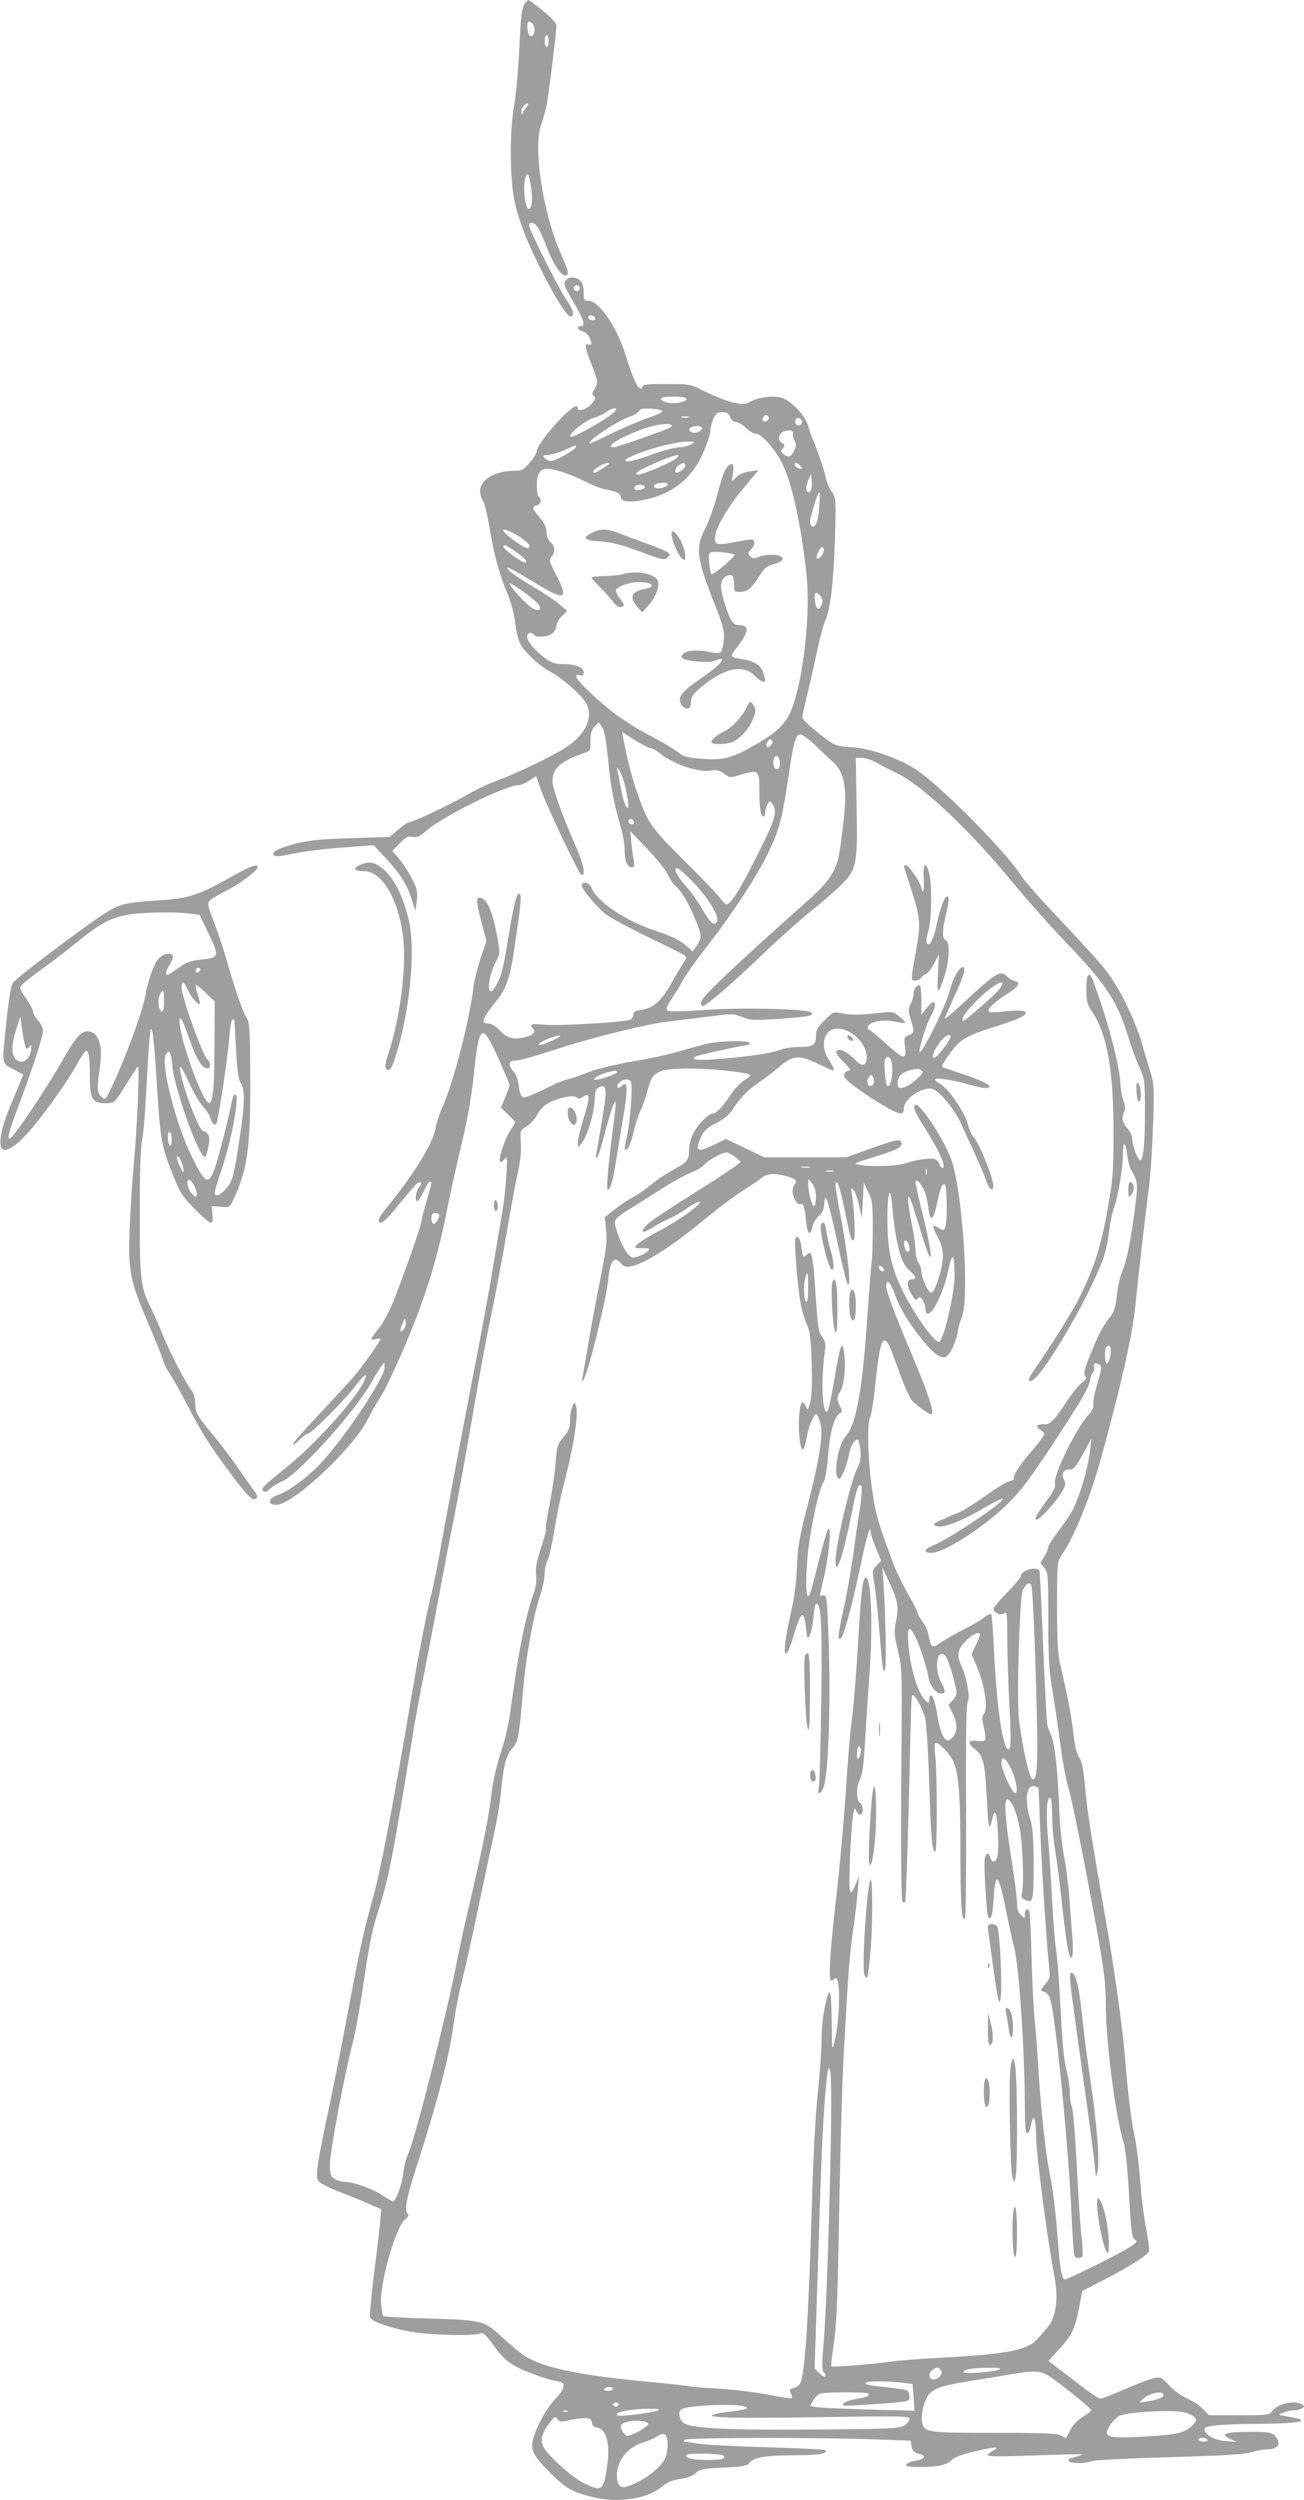 <?xml version="1.0" standalone="no"?>
<!DOCTYPE svg PUBLIC "-//W3C//DTD SVG 20010904//EN"
 "http://www.w3.org/TR/2001/REC-SVG-20010904/DTD/svg10.dtd">
<svg version="1.0" xmlns="http://www.w3.org/2000/svg"
 width="668pt" height="1280pt" viewBox="0 0 668 1280"
 preserveAspectRatio="xMidYMid meet">
<g transform="translate(0,1280) scale(0.1,-0.1)"
fill="#9e9e9e" stroke="none">
<path d="M2693 12788 c-21 -27 -25 -60 -33 -243 -5 -104 -17 -233 -26 -285
-23 -124 -23 -351 -1 -477 11 -60 35 -133 67 -210 82 -190 196 -393 222 -393
23 0 16 32 -18 81 -42 61 -194 364 -194 385 0 22 28 16 45 -10 9 -13 30 -59
46 -102 33 -85 71 -144 95 -144 22 0 17 22 -27 121 -88 202 -139 537 -97 649
9 25 21 70 28 100 11 57 50 369 50 407 0 15 -21 39 -69 78 -37 30 -71 55 -73
55 -3 0 -10 -6 -15 -12z m37 -112 c15 -20 9 -61 -10 -61 -10 0 -16 12 -18 38
-3 39 7 47 28 23z m80 -86 c0 -16 -4 -30 -10 -30 -5 0 -10 14 -10 30 0 17 5
30 10 30 6 0 10 -13 10 -30z m-112 -337 c-9 -10 -18 -25 -21 -33 -4 -11 -6 -9
-6 6 -1 21 16 44 33 44 5 0 2 -8 -6 -17z m22 -409 c10 -61 5 -114 -11 -114
-20 0 -33 123 -16 164 11 27 16 17 27 -50z"/>
<path d="M2902 11368 c-18 -18 -16 -27 38 -118 51 -88 61 -120 35 -120 -24 0
-17 -19 9 -26 13 -3 29 -17 35 -30 15 -34 14 -44 -4 -38 -22 9 -19 -16 15
-101 34 -87 36 -97 14 -129 -10 -16 -12 -26 -5 -31 17 -10 13 -22 -16 -50 -28
-25 -63 -34 -63 -15 0 23 -29 6 -82 -47 -71 -74 -128 -150 -128 -172 0 -10
-16 -36 -36 -59 -31 -36 -41 -42 -75 -42 -134 0 -215 -75 -165 -153 8 -12 24
-78 35 -146 24 -141 50 -235 93 -336 17 -42 33 -101 38 -148 6 -49 17 -91 30
-112 26 -42 103 -111 151 -135 53 -27 155 -116 179 -156 44 -71 2 -165 -103
-232 -72 -46 -257 -134 -347 -167 -41 -14 -115 -49 -164 -78 -91 -51 -272
-137 -292 -137 -6 0 -30 -17 -54 -37 l-44 -38 -200 -6 c-156 -5 -218 -12 -278
-27 -84 -23 -118 -38 -118 -52 0 -18 17 -18 104 0 50 11 162 25 250 31 l160
12 64 -68 c74 -80 108 -134 132 -213 l18 -56 7 50 c5 38 2 60 -10 85 -28 60
-50 95 -83 135 l-32 38 38 39 c31 32 42 37 66 33 23 -5 36 1 71 32 84 73 405
232 470 232 12 0 38 11 57 24 l35 23 17 -51 c25 -79 200 -449 214 -454 24 -8
12 55 -32 153 -67 153 -116 291 -116 326 0 64 43 103 155 141 40 14 40 14 40
66 0 39 5 56 21 73 l22 21 17 -25 c11 -17 21 -72 31 -174 13 -136 26 -204 68
-353 9 -30 16 -76 16 -103 0 -55 13 -87 37 -87 13 0 14 7 9 38 -4 20 -9 62
-12 92 l-5 55 85 -89 c47 -49 94 -107 105 -130 10 -23 29 -50 41 -61 32 -29
63 -80 99 -165 37 -88 38 -102 10 -142 l-21 -29 -27 24 c-33 31 -78 54 -155
79 -158 51 -309 151 -337 225 -9 24 -49 33 -49 11 0 -21 82 -118 129 -153 26
-18 123 -70 216 -115 92 -44 174 -85 182 -91 10 -9 10 -16 -5 -38 -10 -14 -33
-53 -52 -86 -59 -108 -100 -146 -165 -155 -30 -4 -40 -10 -40 -23 0 -10 -7
-22 -15 -27 -25 -13 -367 -33 -441 -26 -68 7 -81 2 -56 -23 16 -17 -10 -36
-63 -45 -48 -8 -77 3 -114 43 -17 17 -40 31 -52 31 -45 0 -37 21 44 123 48 60
67 118 91 287 31 213 34 247 22 254 -13 9 -26 -40 -56 -217 -28 -173 -38 -211
-66 -256 -48 -79 -45 42 4 131 19 36 19 38 3 130 -20 107 -45 172 -74 187 -35
18 -36 -4 -7 -114 l27 -103 -30 -88 c-16 -49 -33 -116 -37 -149 -18 -160 -100
-481 -156 -607 -17 -38 -33 -86 -36 -106 -11 -80 -107 -236 -250 -412 -24 -28
-43 -58 -43 -66 0 -34 35 -7 103 79 41 50 81 98 91 106 23 19 33 5 13 -17 -17
-19 -24 -72 -9 -72 5 0 19 23 32 50 13 28 27 50 32 50 12 0 10 -8 -17 -100
-14 -46 -25 -90 -25 -98 0 -24 -119 -359 -157 -442 -18 -41 -46 -91 -62 -110
-46 -58 -48 -64 -17 -56 14 3 26 4 26 2 0 -10 -95 -144 -135 -191 -24 -27
-104 -115 -179 -194 -75 -80 -136 -149 -136 -155 0 -5 15 4 33 22 18 18 38 32
45 32 16 0 191 175 241 243 50 66 71 75 42 18 -50 -98 -252 -320 -397 -436
-120 -97 -128 -105 -115 -118 8 -8 18 -4 34 11 12 11 40 29 62 38 81 33 371
354 456 504 19 34 42 71 51 83 l17 22 1 -26 c0 -55 -207 -364 -334 -498 -68
-70 -157 -136 -214 -155 -49 -17 -53 -52 -5 -50 89 4 399 296 470 443 15 31
40 75 56 99 16 23 54 98 84 165 135 299 206 516 263 802 17 88 51 241 75 340
29 119 49 233 60 335 29 281 42 292 128 102 31 -70 57 -131 57 -137 0 -5 -10
-34 -22 -63 l-22 -53 37 -35 c20 -20 37 -37 37 -39 0 -2 -11 -21 -25 -41 -23
-35 -55 -121 -55 -151 0 -18 10 -16 26 5 12 14 13 1 8 -88 -4 -58 -13 -141
-21 -185 -8 -44 -27 -159 -43 -255 -15 -96 -53 -303 -83 -460 -84 -433 -174
-911 -197 -1045 -12 -66 -28 -146 -36 -177 -27 -106 -73 -341 -113 -583 -83
-492 -152 -854 -186 -975 -48 -170 -76 -296 -130 -586 -25 -136 -68 -351 -94
-478 -71 -335 -78 -382 -57 -405 9 -10 59 -35 110 -54 51 -20 119 -47 151 -62
l58 -25 -7 -78 c-4 -42 -18 -163 -32 -268 -13 -106 -21 -199 -18 -208 8 -21
93 -51 201 -72 94 -18 323 -25 359 -11 19 8 29 -1 76 -65 43 -58 67 -80 114
-105 60 -31 169 -69 214 -75 40 -5 36 -35 -13 -87 -49 -52 -98 -141 -116 -209
-15 -56 1 -86 94 -178 55 -54 86 -77 131 -94 85 -31 159 -43 239 -37 86 7 148
28 198 68 27 22 54 33 93 38 35 5 63 16 78 30 21 20 38 23 142 28 102 5 121 8
134 25 23 28 79 37 230 38 125 0 175 9 157 26 -4 4 -139 11 -300 15 -160 5
-319 13 -352 19 -33 5 -64 10 -70 10 -5 0 -3 5 5 10 17 11 692 12 980 1 l175
-6 5 -29 c4 -24 12 -32 39 -39 41 -10 30 -27 -25 -36 -21 -3 -39 -12 -42 -19
-3 -9 17 -12 75 -12 90 0 133 10 161 38 12 12 56 28 110 41 108 25 140 27 100
5 -16 -8 -28 -19 -28 -24 0 -5 57 -7 138 -4 364 12 368 12 332 2 -19 -6 -41
-12 -48 -14 -7 -2 -10 -8 -7 -14 8 -13 91 -13 115 0 10 5 187 14 393 20 276 8
388 14 424 25 26 8 64 15 83 15 59 0 77 33 40 70 -18 18 -33 20 -127 20 -125
0 -156 -11 -103 -35 l35 -16 -58 4 c-57 4 -107 33 -107 62 0 17 90 25 284 26
219 2 274 17 140 38 -49 8 -49 8 -21 19 16 7 40 12 55 12 15 0 34 5 42 10 13
9 13 11 0 20 -36 24 -123 5 -152 -33 -16 -21 -24 -22 -171 -22 l-154 0 -30 31
c-16 18 -52 42 -80 54 -30 13 -69 41 -93 67 -38 42 -43 45 -78 38 -20 -4 -87
-29 -148 -56 -62 -27 -117 -49 -124 -49 -15 0 -49 24 -172 119 l-97 74 59 65
c63 68 80 107 101 225 l13 68 107 55 c125 64 227 128 235 148 3 7 -4 61 -15
118 -11 57 -25 167 -30 244 -6 76 -19 182 -30 234 -19 95 -31 193 -51 430 -13
141 -50 407 -86 615 -83 475 -106 620 -115 733 -9 96 -16 134 -31 155 -13 19
-22 57 -29 118 -9 86 -30 198 -67 354 -13 55 -17 121 -17 300 0 219 1 231 21
260 65 92 146 290 203 495 102 369 162 634 177 785 15 150 44 402 70 610 8 61
17 203 21 316 6 192 5 211 -15 275 -12 38 -31 103 -43 144 -24 87 -90 232
-141 310 -44 70 -85 117 -286 330 -90 95 -175 191 -189 214 -77 123 -413 462
-540 546 -92 60 -241 111 -336 115 -44 2 -77 9 -95 21 -66 43 -152 117 -152
131 0 8 9 49 19 91 11 43 34 143 51 223 17 81 38 161 46 179 27 53 44 193 51
418 6 207 5 214 -15 242 -12 16 -26 48 -31 72 -11 48 -42 139 -64 190 -8 18
-20 53 -27 77 -16 58 -93 137 -145 147 -48 9 -115 -1 -152 -23 -27 -15 -37
-15 -86 -4 -30 6 -93 31 -139 53 -83 42 -83 42 -202 42 -87 1 -120 -2 -123
-11 -14 -40 -44 15 -88 159 -44 143 -137 278 -190 278 -23 0 -25 4 -25 43 0
30 -6 49 -18 60 -22 20 -53 22 -70 5z m68 -43 c0 -8 -7 -15 -15 -15 -8 0 -15
7 -15 15 0 8 7 15 15 15 8 0 15 -7 15 -15z m80 -156 c0 -11 -27 -12 -34 0 -3
4 -3 11 0 14 8 8 34 -3 34 -14z m465 -408 c11 -18 -62 -33 -100 -21 -50 16
-34 30 35 30 32 0 61 -4 65 -9z m-361 -62 c-17 -29 -221 -146 -232 -134 -12
12 78 84 117 95 20 5 50 19 66 30 32 22 60 27 49 9z m239 -4 c1 -5 -27 -19
-63 -31 -36 -11 -119 -46 -184 -77 -65 -32 -121 -57 -122 -57 -33 0 125 108
198 135 26 9 49 24 52 32 4 10 20 13 61 11 30 -2 56 -7 58 -13z m347 -30 c6
-15 17 -25 29 -25 11 0 34 -13 51 -30 17 -16 39 -30 50 -30 26 0 80 -55 124
-128 56 -92 109 -324 138 -599 20 -197 -15 -519 -74 -677 -27 -74 -72 -121
-175 -181 -131 -76 -172 -88 -283 -80 -82 6 -99 11 -126 34 -18 14 -86 55
-152 89 -79 42 -154 91 -215 142 -132 111 -187 176 -137 163 15 -4 20 0 20 14
0 27 -40 43 -104 43 -42 0 -61 6 -92 29 -52 37 -94 88 -94 112 0 20 24 26 35
9 9 -15 68 -12 93 6 12 8 22 26 22 38 0 13 12 36 28 51 l27 27 -38 33 c-21 19
-80 58 -131 88 -101 61 -144 92 -136 101 3 2 56 -26 118 -64 176 -109 199
-105 133 23 -38 72 -40 81 -26 97 21 23 19 53 -5 75 -12 11 -20 31 -20 51 0
22 -11 45 -35 74 -41 48 -42 56 -15 63 21 5 27 31 10 42 -5 3 -10 30 -10 60 0
59 16 85 54 85 37 0 125 -30 198 -67 37 -19 85 -37 105 -40 49 -7 73 -20 73
-38 0 -23 45 -29 113 -15 124 23 214 82 276 179 32 49 71 150 71 183 0 10 7
34 14 53 13 29 20 35 46 35 23 0 33 -6 40 -25z m193 -16 c-17 -17 -37 -1 -22
17 8 10 15 12 23 4 7 -7 7 -13 -1 -21z m-405 14 c-10 -2 -26 -2 -35 0 -10 3
-2 5 17 5 19 0 27 -2 18 -5z m578 -14 c10 -17 -13 -36 -27 -22 -12 12 -4 33
11 33 5 0 12 -5 16 -11z m-666 -28 c0 -10 0 -10 -158 -67 -68 -24 -130 -44
-138 -44 -51 0 36 54 156 96 66 23 140 31 140 15z m155 -10 c8 -14 -30 -32
-49 -25 -9 3 -16 10 -16 14 0 18 55 26 65 11z m467 -31 c-2 -8 2 -24 8 -36 10
-17 9 -28 -1 -50 -17 -34 -29 -38 -54 -20 -17 12 -17 16 -5 31 12 15 12 18 -3
26 -24 14 -21 48 6 59 29 12 53 7 49 -10z m-522 -55 c-14 -8 -41 -15 -60 -15
-19 0 -66 -12 -105 -25 -114 -41 -164 -54 -170 -45 -14 22 228 99 315 99 44 0
44 0 20 -14z m-590 -13 c0 -13 -104 -72 -127 -72 -11 0 -26 7 -33 15 -11 13
-8 15 16 15 16 1 54 12 84 25 64 28 60 27 60 17z m510 -62 c-24 -19 -169 -80
-190 -80 -27 0 -3 20 58 47 119 54 177 69 132 33z m-340 -24 c0 -5 -65 -46
-74 -46 -15 0 -4 17 22 32 25 16 52 23 52 14z m390 -11 c0 -12 -28 -35 -44
-35 -14 0 -5 30 12 39 24 14 32 13 32 -4z m591 -1 c12 -14 11 -16 -5 -13 -11
2 -21 10 -24 17 -5 17 13 15 29 -4z m55 -120 c-8 -21 -26 -17 -26 6 0 10 6 32
13 47 l12 28 3 -34 c2 -18 1 -39 -2 -47z m-736 27 c0 -11 -25 -21 -51 -21 -21
0 -26 16 -6 23 21 9 57 7 57 -2z m-117 -16 c-3 -13 -53 -20 -53 -7 0 15 13 23
35 20 11 -2 19 -7 18 -13z m894 -101 c-5 -73 -20 -110 -38 -98 -5 3 -9 13 -9
24 0 24 39 150 47 150 3 0 3 -34 0 -76z m-1574 -130 c59 -30 100 -65 88 -77
-8 -8 -27 0 -68 29 -76 52 -88 82 -20 48z m11 -93 c52 -36 75 -61 55 -61 -18
1 -109 67 -109 80 0 15 8 12 54 -19z m1586 0 c0 -19 -26 -48 -36 -39 -7 7 17
58 28 58 4 0 8 -8 8 -19z m-1469 -267 c29 -31 16 -48 -21 -29 -28 14 -120 112
-120 128 0 10 114 -70 141 -99z m1460 -6 c-13 -35 -28 -32 -35 7 -9 48 2 64
25 36 13 -15 16 -28 10 -43z m-878 -738 c8 0 28 -11 44 -24 67 -56 199 -102
263 -91 31 5 45 2 69 -16 30 -22 30 -22 90 -4 87 26 91 22 91 -82 0 -93 7
-133 21 -133 5 0 9 9 9 21 0 11 5 30 11 41 11 21 12 21 25 3 29 -39 16 -81
-81 -272 -86 -171 -132 -243 -154 -243 -5 0 -21 17 -37 38 -15 20 -99 107
-185 192 -166 165 -181 186 -236 345 -23 63 -54 186 -70 274 l-6 33 65 -41
c36 -23 72 -41 81 -41z m840 18 c30 -29 72 -69 94 -89 45 -40 63 -95 63 -193
0 -53 -24 -251 -36 -303 -16 -66 -56 -123 -135 -195 -431 -384 -569 -516 -569
-542 0 -9 5 -16 11 -16 17 0 166 129 318 276 75 72 181 166 236 210 55 43 125
105 157 136 77 79 82 104 76 410 l-4 238 31 0 c18 0 52 -11 76 -25 24 -14 76
-40 114 -59 129 -65 371 -295 587 -559 73 -88 198 -229 278 -312 196 -203 257
-297 310 -475 12 -41 36 -106 53 -145 32 -70 32 -71 32 -240 0 -167 -8 -245
-24 -245 -13 0 -41 76 -41 109 0 16 -11 39 -25 55 -26 28 -31 56 -16 85 7 12
5 31 -4 57 -8 21 -14 56 -15 77 0 66 -40 237 -91 392 -27 83 -53 157 -58 165
-17 25 -26 1 -26 -69 0 -58 4 -72 33 -116 74 -112 107 -301 106 -615 0 -206
-3 -240 -32 -401 -32 -180 -69 -296 -146 -449 -36 -71 -134 -227 -225 -359
-32 -46 -38 -61 -21 -61 47 0 290 408 369 620 12 30 26 93 32 140 5 47 16 101
24 121 21 55 46 198 47 272 1 78 13 80 22 4 4 -29 13 -64 21 -77 34 -59 35
-68 20 -189 -21 -166 -43 -278 -66 -330 -11 -24 -23 -80 -28 -123 -7 -66 -14
-86 -39 -117 -35 -43 -57 -88 -102 -199 -25 -64 -30 -85 -21 -96 9 -11 6 -18
-17 -35 -16 -11 -55 -61 -87 -110 -53 -82 -83 -110 -109 -102 -5 1 -16 -1 -25
-4 -13 -5 -12 -9 8 -25 24 -17 24 -19 9 -43 -9 -13 -35 -46 -58 -72 -57 -66
-93 -122 -86 -133 3 -5 -7 -12 -22 -15 -15 -3 -70 -36 -122 -74 -53 -37 -113
-76 -135 -85 -22 -9 -62 -26 -90 -38 -39 -16 -46 -23 -35 -30 30 -19 125 16
263 97 43 25 80 43 83 40 14 -14 -270 -204 -358 -240 -46 -19 -49 -37 -8 -37
67 0 271 131 396 255 62 61 113 129 218 288 158 240 196 306 200 341 1 14 8
31 14 39 7 8 10 22 6 31 -7 18 16 22 33 5 7 -7 3 -33 -14 -87 -13 -42 -23 -90
-22 -107 2 -22 -6 -39 -27 -61 -61 -65 -180 -309 -170 -349 4 -17 -5 -38 -38
-82 -53 -72 -71 -103 -56 -103 16 0 99 90 127 138 23 38 24 46 13 67 -16 30 0
56 33 52 16 -2 29 15 64 78 l44 80 -6 -55 c-12 -99 -51 -233 -91 -313 -9 -18
-41 -64 -70 -103 -30 -39 -54 -77 -54 -85 0 -8 -9 -29 -20 -47 l-20 -33 20
-26 c19 -24 20 -40 20 -263 0 -189 4 -261 19 -352 11 -62 29 -185 41 -273 11
-88 29 -189 40 -225 23 -78 81 -370 146 -725 41 -228 48 -279 49 -415 3 -197
49 -550 91 -689 10 -34 20 -134 28 -269 10 -185 14 -216 29 -227 16 -12 12
-16 -42 -49 -51 -32 -304 -156 -316 -156 -15 0 -25 55 -35 186 -12 164 -24
262 -45 369 -19 96 -44 329 -56 526 -5 90 -13 198 -18 239 -5 41 -12 179 -16
305 -3 127 -8 240 -11 253 -6 27 -24 20 -24 -10 0 -20 -1 -21 -20 -3 -14 13
-20 31 -20 61 0 23 -13 129 -30 234 -33 208 -38 304 -17 298 21 -7 48 -74 62
-155 15 -87 21 -284 10 -324 -5 -21 -2 -27 20 -37 37 -17 40 -4 40 193 -1 132
-5 182 -18 224 -31 100 -18 182 27 165 9 -3 16 -7 16 -8 0 0 5 -109 10 -241 9
-218 31 -552 45 -681 5 -45 3 -55 -21 -83 -26 -31 -26 -32 -6 -38 11 -2 25
-17 30 -31 27 -69 96 -758 111 -1109 5 -111 12 -207 16 -213 8 -13 32 -13 40
-1 3 5 1 52 -5 103 -6 51 -17 215 -24 363 -8 149 -19 283 -25 298 -6 16 -11
49 -11 74 0 25 -6 71 -14 102 -17 68 -23 129 -36 381 -6 107 -15 222 -21 255
-5 33 -14 141 -19 240 -5 99 -14 243 -21 320 -12 137 -7 221 12 210 5 -4 9
-46 9 -94 0 -49 7 -128 16 -177 8 -49 24 -170 34 -270 23 -210 38 -293 51
-273 5 8 6 43 4 79 -3 36 -10 130 -16 210 -6 80 -19 183 -29 230 -10 49 -21
153 -24 245 -8 192 -23 329 -41 370 -7 17 -16 39 -19 49 -4 10 -13 190 -22
400 -8 210 -17 387 -19 394 -9 25 -95 3 -95 -25 0 -8 -31 -46 -70 -85 -38 -39
-70 -77 -70 -84 0 -21 39 -38 56 -23 12 10 14 -8 14 -127 0 -77 5 -233 11
-347 8 -151 8 -212 0 -220 -30 -30 -65 198 -80 517 -4 91 -10 169 -14 172 -3
3 -21 -5 -39 -19 -18 -14 -64 -41 -103 -60 -38 -19 -87 -47 -108 -61 -55 -38
-56 -37 -72 40 -3 17 -17 46 -31 65 -13 18 -24 37 -24 43 0 6 -22 49 -49 96
-26 47 -57 110 -69 140 -83 221 -95 261 -113 384 -23 155 -29 351 -11 382 6
12 18 91 27 175 17 163 30 222 48 216 16 -5 22 -19 74 -162 27 -76 56 -138 69
-150 39 -35 82 -65 93 -65 22 0 -12 105 -117 350 -72 172 -112 279 -112 306 0
42 21 23 44 -42 27 -75 72 -149 142 -235 56 -69 93 -95 118 -86 21 8 54 77 62
129 4 23 12 54 19 68 44 89 6 662 -54 820 -40 104 -161 287 -182 274 -15 -9
-1 -41 47 -116 74 -115 115 -208 92 -208 -5 0 -12 9 -15 20 -3 10 -14 22 -25
26 -25 7 -96 -3 -150 -22 -42 -14 -181 -19 -238 -7 -30 6 -26 8 56 33 130 39
166 56 162 77 -5 25 -24 21 -163 -29 l-120 -43 -210 0 -210 0 -98 47 -98 47
-64 -31 c-81 -40 -96 -32 -67 35 17 38 30 51 79 76 37 19 67 43 83 67 41 63
81 104 134 140 28 19 75 54 103 78 74 64 105 67 199 22 42 -20 78 -36 80 -36
10 0 2 22 -21 56 -30 45 -33 102 -6 135 54 67 201 -24 201 -124 0 -44 -23 -50
-56 -16 -39 42 -83 64 -97 50 -8 -8 1 -24 33 -56 24 -25 40 -45 35 -45 -21 0
-35 -17 -29 -34 12 -32 249 -186 286 -186 13 0 18 8 18 26 0 33 49 80 100 95
33 10 43 9 64 -5 37 -23 106 -113 128 -166 11 -25 42 -92 69 -150 26 -58 54
-123 61 -144 18 -55 43 -62 34 -10 -11 56 -72 204 -96 229 -11 12 -26 44 -33
72 -16 59 -97 178 -138 202 -16 9 -29 20 -29 24 0 12 88 -1 169 -24 36 -11 76
-19 88 -19 61 0 -5 37 -142 80 -38 13 -73 25 -78 27 -9 5 48 89 83 122 32 31
85 54 207 91 53 17 108 38 122 47 39 25 5 36 -83 26 -40 -5 -78 -7 -85 -5 -22
7 10 43 80 88 68 43 82 65 45 72 -10 2 -27 13 -37 23 -34 34 -54 22 -229 -140
-49 -46 -90 -80 -90 -75 0 4 23 56 50 115 50 107 62 155 38 147 -19 -7 -47
-60 -63 -120 -22 -86 -154 -349 -155 -309 0 26 41 153 61 184 20 34 25 67 10
67 -5 0 -21 -15 -35 -32 l-26 -33 0 71 c0 39 -3 74 -7 77 -11 12 -33 -15 -33
-40 0 -13 -7 -37 -15 -53 -13 -25 -13 -34 0 -77 20 -65 19 -72 -10 -83 -24 -9
-25 -13 -19 -60 9 -69 -6 -66 -101 20 -42 39 -81 70 -86 70 -4 0 -6 7 -3 15
10 25 79 38 136 25 28 -6 53 -9 55 -6 2 2 -11 16 -29 31 -31 26 -34 27 -107
19 -97 -11 -147 -11 -194 -1 -36 8 -41 6 -83 -36 -35 -35 -44 -51 -44 -79 0
-48 -15 -58 -86 -58 -34 0 -77 -6 -95 -14 -40 -16 -138 -32 -298 -46 -116 -11
-170 -6 -138 11 14 8 246 59 270 59 4 0 7 5 7 10 0 15 -155 12 -220 -4 -30 -7
-94 -25 -143 -39 -48 -15 -155 -38 -237 -51 -91 -16 -178 -37 -222 -54 -40
-16 -89 -33 -108 -37 -19 -4 -75 -27 -123 -52 -49 -24 -96 -43 -105 -41 -12 2
-19 18 -24 56 -4 34 -14 62 -27 76 -28 30 -27 56 2 56 27 0 86 16 237 65 179
57 447 123 551 135 52 6 148 18 214 26 112 15 123 15 165 -2 49 -18 57 -19
232 -7 112 8 140 15 124 30 -18 18 -351 26 -538 13 -133 -9 -192 -10 -199 -3
-8 8 -1 26 23 61 18 27 45 72 59 98 15 27 67 101 117 164 132 169 257 360 318
485 56 117 70 168 104 397 26 173 36 208 60 208 10 0 43 -24 73 -52z m-223 -2
c-17 -22 -32 -9 -19 16 8 14 14 17 22 9 7 -7 6 -15 -3 -25z m43 -77 c7 -26 -2
-51 -17 -46 -21 7 -19 67 3 67 5 0 11 -9 14 -21z m-799 -104 c9 -27 18 -72 22
-100 5 -44 4 -48 -9 -33 -7 10 -19 50 -26 90 -7 40 -15 82 -18 93 -11 41 15
-1 31 -50z m54 -213 c2 -7 -3 -12 -12 -12 -9 0 -16 7 -16 16 0 17 22 14 28 -4z
m314 -320 c70 -77 121 -161 112 -186 -12 -31 -32 -16 -74 55 -23 40 -57 88
-74 108 -43 48 -66 83 -66 99 0 22 33 -3 102 -76z m1569 -519 c-10 -20 -32
-42 -111 -111 -85 -74 -90 -77 -90 -60 0 20 73 102 133 149 53 42 85 52 68 22z
m-2261 -258 c0 -6 -90 -45 -103 -45 -20 0 9 21 49 35 42 15 54 17 54 10z
m2000 -3 c0 -12 -52 -83 -73 -101 -30 -24 -21 21 13 67 27 38 60 56 60 34z
m-306 -118 c17 -45 1 -152 -20 -131 -9 8 -17 115 -11 131 8 20 23 20 31 0z
m-855 -54 c56 -6 111 -14 122 -18 18 -7 17 -10 -18 -32 -21 -14 -52 -47 -69
-73 -40 -61 -74 -97 -90 -97 -23 0 -82 -59 -103 -104 -12 -23 -21 -59 -21 -78
0 -56 -7 -66 -78 -105 -37 -20 -90 -56 -118 -79 -29 -24 -70 -52 -91 -63 -22
-11 -63 -38 -92 -61 l-53 -42 7 -67 c6 -56 0 -101 -34 -271 -22 -113 -50 -261
-61 -330 -11 -69 -23 -136 -26 -150 -4 -16 -2 -22 4 -15 21 21 118 412 128
515 10 99 30 123 67 80 13 -15 24 -18 49 -13 72 13 214 105 388 249 58 48 139
109 180 135 41 26 87 57 102 69 30 23 59 25 124 9 49 -13 62 -25 45 -42 -6 -6
-11 -23 -11 -37 0 -29 27 -73 40 -65 15 9 23 -16 29 -85 6 -69 22 -83 33 -29
3 17 18 41 32 53 18 15 26 32 28 61 3 36 4 38 15 19 6 -11 31 -110 54 -220 23
-109 46 -203 51 -208 21 -24 1 159 -42 382 -23 118 -25 151 -10 136 6 -6 22
-64 35 -130 34 -163 34 -164 47 -164 11 0 7 139 -8 235 -5 36 -4 38 9 22 8 -9
21 -45 28 -80 l14 -62 5 90 5 90 23 -48 c21 -42 23 -61 23 -192 -1 -80 -3
-156 -6 -168 -2 -12 -11 -125 -20 -252 -27 -404 -58 -578 -114 -640 -41 -45
-66 -215 -31 -215 11 0 39 70 49 124 9 47 34 86 47 73 4 -4 9 -28 12 -55 3
-36 -1 -59 -17 -90 -34 -67 -111 -393 -111 -472 0 -93 39 23 84 247 26 131 33
150 48 135 5 -5 3 -47 -6 -108 -9 -54 -25 -166 -36 -249 -12 -82 -34 -210 -51
-284 -28 -127 -30 -156 -9 -135 14 15 56 168 95 355 35 165 54 229 55 187 0
-10 12 -47 27 -83 l27 -65 -23 -24 c-22 -23 -23 -28 -13 -88 10 -57 19 -153
38 -381 4 -51 9 -75 16 -71 10 7 6 267 -7 459 l-5 70 30 -63 c49 -105 55 -134
41 -207 -12 -58 -11 -73 9 -156 21 -89 21 -111 18 -508 -4 -520 -2 -770 6
-778 3 -4 9 -3 13 0 3 4 12 242 19 529 14 594 12 528 22 528 12 0 48 -68 61
-115 6 -22 16 -170 21 -330 9 -291 15 -355 31 -355 11 0 10 410 0 493 -4 32
-4 60 0 63 13 8 69 -47 90 -88 29 -57 39 -171 39 -464 0 -268 6 -358 22 -348
6 4 8 224 7 555 -2 406 1 552 10 562 12 16 -9 127 -35 180 -25 52 -18 86 26
129 39 36 70 49 70 28 0 -5 -10 -30 -22 -54 l-21 -45 25 -58 c43 -98 62 -225
36 -251 -9 -9 -8 -24 2 -66 7 -29 10 -58 6 -64 -3 -6 -21 -8 -40 -5 -47 7 -52
-11 -12 -42 44 -33 52 -70 62 -270 7 -141 12 -158 28 -82 13 56 24 24 28 -80
5 -104 -1 -143 -23 -143 -6 0 -13 9 -16 20 -7 27 -21 25 -28 -2 -7 -29 9 -295
18 -304 15 -15 21 10 27 96 9 147 26 130 65 -66 14 -71 32 -151 39 -179 26
-90 56 -539 56 -837 0 -74 4 -118 10 -118 11 0 14 7 24 53 12 52 23 18 24 -75
1 -95 56 -512 90 -693 20 -102 18 -174 -6 -237 -10 -25 -19 -37 -80 -105 -50
-55 -154 -75 -482 -93 -113 -6 -234 -15 -270 -21 -81 -12 -292 -29 -301 -24
-3 2 2 53 12 113 14 88 20 223 28 693 6 321 16 667 22 769 24 446 30 520 48
649 11 75 22 170 25 211 l6 75 -17 -42 c-31 -77 -36 -51 -29 130 9 199 19 285
31 250 4 -13 14 -23 21 -23 19 0 18 44 -1 60 -20 16 -19 83 1 122 11 22 19 78
25 187 5 86 14 230 21 321 21 272 12 530 -18 523 -15 -3 -23 -74 -39 -343 -8
-140 -21 -304 -29 -365 -8 -60 -20 -186 -26 -280 -15 -242 -37 -487 -66 -735
-24 -219 -30 -340 -16 -340 4 0 13 5 19 11 29 29 28 -202 -2 -321 -13 -54 -13
-52 -14 98 -1 85 -5 152 -10 152 -17 0 -42 -143 -42 -233 0 -48 -8 -172 -19
-275 -12 -109 -24 -335 -30 -542 -18 -624 -36 -905 -61 -952 -5 -10 -21 -21
-34 -24 -21 -5 -23 -9 -14 -26 6 -11 8 -22 5 -25 -3 -3 -56 4 -118 17 -62 12
-176 26 -253 31 -77 4 -149 10 -160 13 -11 3 -96 12 -190 21 -358 32 -548 72
-646 133 -25 16 -75 57 -111 91 -97 91 -104 93 -375 101 -128 3 -236 9 -240
13 -3 4 -8 32 -11 62 -8 103 75 396 124 434 15 11 20 22 14 26 -20 13 -9 78
39 228 113 349 174 583 195 749 8 57 27 157 44 223 17 66 51 219 76 340 26
121 61 290 80 375 19 85 37 187 40 225 14 152 27 205 58 241 33 38 37 58 58
309 14 158 51 368 85 471 14 42 25 94 25 116 0 21 6 51 14 67 8 15 24 86 36
157 11 71 33 179 49 239 51 193 76 360 61 399 -8 20 -9 20 -19 -7 -6 -16 -11
-48 -11 -72 0 -34 -7 -51 -34 -83 -30 -37 -34 -47 -40 -133 -4 -51 -18 -146
-31 -213 -13 -66 -22 -123 -19 -127 2 -4 -9 -48 -26 -98 -22 -68 -28 -101 -24
-133 4 -30 0 -61 -15 -103 -42 -124 -76 -298 -111 -556 -12 -97 -30 -178 -54
-249 -19 -58 -40 -146 -46 -195 -15 -132 -45 -281 -105 -540 -30 -126 -64
-279 -75 -340 -54 -278 -218 -922 -253 -992 -8 -15 -17 -55 -21 -87 -7 -60
-38 -146 -53 -146 -4 0 -27 13 -51 29 -50 34 -152 71 -197 71 -17 0 -41 7 -53
16 -18 13 -22 25 -22 74 0 63 74 457 116 618 14 53 41 201 59 327 24 167 43
260 69 340 58 181 72 253 189 965 9 52 29 160 45 240 16 80 51 260 77 400 26
140 63 332 82 425 18 94 56 298 83 455 60 348 80 453 119 640 16 80 46 240 66
355 19 116 45 252 56 304 14 62 20 115 17 159 -4 65 -4 65 29 85 19 11 43 37
54 59 24 46 65 73 136 89 39 9 56 9 66 1 10 -9 19 -8 35 4 35 25 36 -1 2 -110
-16 -54 -30 -110 -30 -125 l1 -26 19 23 c28 34 63 149 66 217 2 49 6 61 23 69
41 18 43 -9 11 -194 -11 -63 -22 -128 -25 -145 -4 -19 -2 -26 4 -20 6 6 24 64
41 130 30 111 47 162 54 153 2 -1 -5 -66 -15 -143 -23 -174 -34 -305 -26 -305
15 0 28 48 46 167 11 70 27 166 35 213 17 93 21 160 8 160 -4 0 -13 -5 -20
-12 -16 -16 -28 -2 -13 16 17 21 49 26 62 10 12 -14 -2 -208 -21 -289 -14 -59
-13 -70 4 -56 8 7 22 44 31 83 9 39 24 87 34 107 10 20 27 65 36 101 21 76 29
88 70 106 37 16 186 18 324 4z m1011 0 c12 -9 7 -17 -30 -50 -44 -39 -89 -52
-91 -27 -5 51 20 72 101 86 3 0 12 -4 20 -9z m-1560 -10 c0 -10 -108 -45 -117
-37 -6 7 35 29 72 38 43 10 45 10 45 -1z m1316 -56 c-3 -8 -10 -14 -16 -14
-17 0 -23 29 -9 46 11 14 13 14 22 -1 5 -9 6 -23 3 -31z m-709 -378 l28 -24
-25 -20 c-14 -11 -77 -53 -140 -93 -258 -163 -297 -190 -320 -214 -35 -38 -17
-41 37 -7 26 17 66 37 87 46 21 9 61 32 88 52 27 19 55 33 61 31 19 -6 -103
-94 -205 -148 -53 -28 -104 -59 -114 -70 -17 -18 -16 -19 26 -19 36 0 41 -2
30 -14 -6 -8 -28 -20 -48 -27 -33 -11 -37 -10 -58 14 -25 30 -64 127 -64 160
1 17 20 34 78 69 42 26 119 75 170 107 51 33 114 67 140 77 26 9 56 27 67 39
23 26 92 64 117 65 9 0 29 -11 45 -24z m381 -53 c-10 -2 -28 -2 -40 0 -13 2
-5 4 17 4 22 1 32 -1 23 -4z m599 -35 c-3 -7 -5 -2 -5 12 0 14 2 19 5 13 2 -7
2 -19 0 -25z m-479 15 c-10 -2 -26 -2 -35 0 -10 3 -2 5 17 5 19 0 27 -2 18 -5z
m-88 -129 c0 -23 -4 -45 -9 -48 -10 -7 -31 70 -31 111 l1 28 19 -24 c13 -15
20 -38 20 -67z m556 28 c8 -19 17 -59 20 -89 9 -73 25 -63 45 29 18 82 26 101
40 93 11 -8 12 -205 0 -224 -7 -11 -13 -10 -35 4 -33 22 -33 9 -1 -51 18 -33
25 -62 25 -98 -1 -57 -38 -178 -58 -184 -15 -5 -51 72 -52 109 0 14 -7 34 -15
45 -8 10 -15 39 -15 62 0 24 -9 89 -21 145 -28 141 -21 177 14 62 67 -219 82
-261 85 -232 2 15 -15 102 -37 193 -23 91 -41 172 -41 181 0 24 28 -3 46 -45z
m-140 -262 c19 -87 32 -116 68 -149 31 -29 33 -41 6 -41 -27 0 -26 -35 1 -79
16 -27 23 -31 30 -20 8 12 12 11 24 -5 8 -11 15 -30 15 -42 0 -13 4 -25 9 -28
25 -16 84 105 110 225 20 95 31 83 31 -33 0 -94 -58 -338 -80 -338 -26 0 -124
138 -184 257 -59 119 -79 208 -80 358 -1 161 16 202 26 65 4 -52 15 -129 24
-170z m-2346 139 c0 -19 -21 -50 -31 -44 -5 4 -9 17 -9 31 0 17 5 24 20 24 11
0 20 -5 20 -11z m2408 -163 c3 -20 0 -27 -10 -24 -7 3 -14 17 -16 32 -3 20 0
27 10 24 7 -3 14 -17 16 -32z m-130 -115 c3 -8 -1 -12 -9 -9 -7 2 -15 10 -17
17 -3 8 1 12 9 9 7 -2 15 -10 17 -17z m-2462 -309 c-19 -20 -21 -4 -3 35 12
27 12 27 15 4 2 -13 -3 -31 -12 -39z m3624 -104 c0 -34 -11 -68 -21 -68 -10 0
-12 73 -2 83 13 14 23 7 23 -15z m-388 -1546 c18 -531 16 -652 -11 -652 -17 0
-49 139 -71 305 -13 106 3 632 20 666 18 33 33 41 43 23 5 -8 13 -162 19 -342z
m-614 81 c24 -47 59 -155 68 -208 7 -45 38 -85 66 -85 23 0 23 12 -2 60 -37
73 -18 178 23 132 16 -17 57 -156 57 -190 0 -9 -9 -26 -21 -38 l-20 -22 20
-41 c12 -22 21 -55 21 -72 0 -34 -24 -69 -47 -69 -17 0 -38 49 -48 110 -11 72
-25 120 -35 120 -6 0 -10 -10 -10 -21 0 -18 -2 -20 -16 -8 -40 33 -82 168 -91
296 -7 83 5 95 35 36z m-278 -585 c0 -13 -5 -30 -10 -38 -7 -11 -10 -5 -10 23
0 20 5 37 10 37 6 0 10 -10 10 -22z m767 -88 c27 -55 41 -130 24 -130 -16 0
-71 118 -71 153 0 41 20 30 47 -23z m-921 -1910 c-9 -470 -24 -882 -37 -1038
-9 -104 -9 -136 1 -147 22 -27 1 -30 -24 -4 l-23 24 8 245 c4 135 13 400 19
590 10 326 21 519 36 655 6 53 8 57 16 35 6 -16 8 -151 4 -360z m563 -1173
c14 -17 -5 -44 -34 -49 -26 -4 -33 31 -9 49 22 16 29 16 43 0z m299 2 c-25
-14 -196 -25 -183 -11 13 14 46 19 130 20 52 1 65 -1 53 -9z m260 -36 c72 -49
212 -163 212 -172 0 -5 -19 -20 -41 -33 -25 -14 -50 -39 -63 -63 -11 -22 -22
-42 -24 -45 -2 -2 -13 2 -25 10 -18 12 -78 15 -342 15 -344 0 -359 2 -371 51
-10 39 13 128 39 151 35 31 67 40 204 63 70 11 164 26 208 34 125 22 156 20
203 -11z m-758 -31 l55 -7 5 -69 5 -68 -230 6 c-126 4 -247 9 -267 12 l-38 6
15 28 c8 16 25 32 37 36 27 8 237 9 245 0 11 -11 -6 -19 -58 -27 -49 -8 -79
-23 -68 -34 5 -5 275 13 317 21 19 4 23 10 20 32 -3 26 -7 27 -73 35 -140 16
-155 18 -150 28 7 10 101 10 185 1z m-1480 -32 c0 -5 -12 -10 -26 -10 -14 0
-23 4 -19 10 3 6 15 10 26 10 10 0 19 -4 19 -10z m2820 -30 c0 -14 -29 -26
-80 -34 l-45 -6 28 25 c28 25 97 36 97 15z m-2790 -50 c0 -5 -7 -10 -15 -10
-8 0 -15 5 -15 10 0 6 7 10 15 10 8 0 15 -4 15 -10z m640 -9 c34 -9 16 -17
-58 -26 -35 -4 -76 -10 -90 -14 -67 -18 77 -23 526 -16 430 7 472 6 472 -8 0
-9 -12 -25 -27 -34 -25 -16 -65 -18 -443 -21 -448 -4 -644 5 -685 32 -26 17
-34 59 -14 72 31 19 265 30 319 15z m-438 -21 c-31 -13 -201 -34 -209 -26 -10
10 1 16 48 25 62 12 191 13 161 1z m-465 -6 c-3 -3 -12 -4 -19 -1 -8 3 -5 6 6
6 11 1 17 -2 13 -5z m3157 -4 c21 -4 46 -16 55 -24 14 -15 13 -19 -14 -46 -36
-36 -81 -46 -257 -55 -137 -8 -178 -3 -178 21 0 21 37 71 62 85 38 20 270 34
332 19z m-3150 -41 c25 6 61 11 80 11 28 0 35 -4 38 -22 2 -15 11 -24 26 -26
49 -7 69 -85 52 -200 -19 -124 -26 -129 -117 -86 -60 29 -185 140 -209 187
-18 34 -9 71 33 125 24 32 27 33 39 17 12 -15 19 -16 58 -6z m407 -16 c10 -10
-80 -63 -107 -63 -13 0 -34 30 -34 50 0 27 116 38 141 13z m93 -69 c11 -28 6
-84 -8 -113 -28 -52 -121 -120 -198 -142 -33 -9 -48 10 -48 60 0 73 56 143
132 166 27 8 58 21 70 29 29 20 44 20 52 0z m2771 -14 c4 -6 -5 -10 -19 -10
-14 0 -26 5 -26 10 0 6 9 10 19 10 11 0 23 -4 26 -10z m-2479 -82 c15 -15 -8
-22 -74 -22 -78 -1 -126 10 -116 25 7 12 177 9 190 -3z"/>
<path d="M3722 10405 c-11 -13 -31 -73 -46 -132 -15 -59 -43 -139 -62 -176
-53 -105 -47 -151 46 -388 46 -116 52 -139 48 -187 -3 -29 -10 -57 -17 -62 -7
-4 -29 -4 -50 1 -55 13 -115 11 -137 -5 -30 -23 -7 -36 73 -43 46 -4 77 -1 92
7 13 6 25 9 28 6 10 -10 -29 -46 -102 -96 -93 -64 -119 -92 -111 -123 6 -25
31 -42 47 -31 5 3 9 18 9 34 0 21 11 38 43 65 122 105 224 128 285 64 26 -28
52 -38 52 -20 0 4 -5 22 -11 40 -12 35 -45 56 -104 66 -68 11 -68 11 -29 62
63 82 65 112 7 113 -29 0 -46 28 -73 118 -24 79 -21 115 10 132 29 16 40 4 40
-41 0 -38 1 -39 33 -39 37 0 58 18 101 88 21 34 35 44 71 54 45 12 58 31 29
42 -26 10 -81 7 -109 -6 -21 -9 -29 -9 -41 4 -15 14 -14 18 5 37 11 11 18 27
15 36 -7 18 0 18 -102 -1 -95 -18 -107 -13 -97 40 7 41 65 140 122 210 26 32
59 72 73 89 l25 30 -43 -6 c-26 -3 -54 -15 -69 -29 l-25 -23 7 41 c8 51 -6 63
-33 29z m41 -445 c7 -6 -102 -100 -117 -100 -8 0 -19 88 -13 104 5 11 19 13
64 9 32 -3 62 -9 66 -13z"/>
<path d="M3033 10073 c-54 -27 -41 -40 45 -45 58 -5 107 -17 201 -52 114 -43
126 -45 140 -31 15 15 15 17 0 28 -9 7 -58 27 -110 46 -52 18 -115 42 -141 52
-56 23 -92 23 -135 2z"/>
<path d="M3440 10068 c0 -29 32 -107 51 -124 18 -17 19 -16 19 12 0 17 -10 50
-22 74 -23 44 -48 64 -48 38z"/>
<path d="M3190 9860 c-14 -4 -55 -8 -92 -9 -38 -1 -68 -4 -68 -8 0 -3 17 -23
38 -43 20 -20 51 -54 68 -75 22 -29 35 -37 48 -32 17 7 16 10 -8 42 -15 19
-24 40 -20 46 11 18 71 39 113 39 74 0 97 -23 34 -35 -69 -13 -81 -43 -38 -92
l25 -28 34 38 c39 44 60 108 42 131 -24 32 -115 46 -176 26z"/>
<path d="M3822 9173 c-25 -49 -72 -98 -116 -119 -41 -22 -67 -45 -60 -55 8
-14 82 -10 112 5 38 20 78 65 96 108 20 46 20 59 2 83 -13 18 -15 16 -34 -22z"/>
<path d="M4630 8367 c0 -2 18 -59 40 -127 44 -137 47 -174 24 -300 -29 -161
-29 -160 -6 -160 12 0 25 6 29 13 4 8 16 16 25 20 9 3 29 28 43 54 l25 48 -5
-100 c-7 -112 1 -113 35 -6 24 77 27 169 5 177 -19 8 -19 50 0 129 17 70 19
95 6 95 -13 0 -36 -63 -55 -152 -9 -42 -23 -81 -30 -87 -22 -18 -26 11 -10 65
17 56 19 241 3 297 -17 62 -32 45 -27 -32 2 -38 0 -67 -4 -65 -4 3 -8 10 -8
17 0 20 -64 117 -77 117 -7 0 -13 -2 -13 -3z"/>
<path d="M4342 7489 c2 -7 10 -15 17 -17 8 -3 12 1 9 9 -2 7 -10 15 -17 17 -8
3 -12 -1 -9 -9z"/>
<path d="M5822 7210 c2 -32 7 -53 13 -50 14 7 11 78 -4 93 -10 9 -11 0 -9 -43z"/>
<path d="M5780 6708 c1 -40 2 -42 16 -23 17 23 15 56 -3 63 -9 2 -13 -9 -13
-40z"/>
<path d="M5484 2638 c4 -35 31 -237 61 -449 30 -213 58 -422 62 -465 6 -76 7
-77 16 -39 11 50 -5 255 -38 470 -13 88 -29 207 -35 265 -21 207 -37 280 -62
280 -7 0 -8 -20 -4 -62z"/>
<path d="M5620 1514 c0 -56 28 -202 45 -234 13 -23 14 -21 15 38 0 72 -24 191
-45 218 -13 17 -14 15 -15 -22z"/>
<path d="M2909 7118 c-3 -29 4 -54 17 -68 13 -13 16 -13 24 0 14 23 -8 80 -31
80 -5 0 -10 -6 -10 -12z"/>
<path d="M4206 6531 c-13 -20 38 -231 56 -231 13 0 9 48 -7 99 -8 25 -17 67
-21 94 -5 44 -16 59 -28 38z"/>
<path d="M4074 6457 c-6 -18 11 -237 27 -329 5 -31 19 -78 31 -105 17 -39 22
-73 26 -203 3 -106 1 -169 -8 -200 -11 -40 -13 -43 -21 -22 -5 12 -13 22 -18
22 -15 0 -24 -102 -16 -175 9 -90 24 -87 40 9 7 43 35 106 46 106 5 0 14 -18
20 -41 18 -58 -1 -182 -62 -419 -39 -149 -52 -217 -55 -290 -5 -124 -11 -173
-40 -302 -41 -185 -26 -240 22 -80 38 126 52 134 63 35 6 -54 7 -56 19 -35 7
13 16 54 19 93 3 38 10 69 14 69 26 0 31 -97 26 -500 -3 -228 -9 -427 -12
-442 -11 -41 11 -35 25 6 27 83 38 499 21 846 -5 121 -8 135 -23 132 -10 -2
-18 -1 -18 0 0 2 11 53 25 113 24 105 35 258 16 225 -5 -8 -25 -78 -45 -155
-49 -192 -47 -185 -57 -185 -14 0 -10 160 6 271 22 143 53 280 72 308 10 15
19 63 24 130 9 120 31 206 58 223 16 10 17 14 5 37 -18 33 -18 52 0 77 19 27
30 122 21 191 -10 80 -20 55 -51 -129 -14 -84 -29 -157 -34 -162 -28 -28 -36
153 -14 311 5 32 1 47 -15 70 -18 24 -22 51 -31 188 -10 159 -17 222 -27 238
-3 5 -13 1 -23 -8 -16 -15 -18 -13 -23 31 -5 51 -22 78 -33 51z m66 -253 c0
-47 -4 -73 -10 -69 -18 11 -12 145 7 145 2 0 3 -34 3 -76z"/>
<path d="M4264 6237 c-10 -27 1 -230 14 -252 9 -16 11 7 12 110 0 126 -10 182
-26 142z"/>
<path d="M4356 6185 c-9 -25 -7 -118 4 -135 15 -24 24 -3 24 65 1 64 -15 104
-28 70z"/>
<path d="M4124 4325 c-10 -25 2 -348 14 -375 8 -19 11 22 11 177 1 125 -3 204
-9 208 -6 3 -13 -1 -16 -10z"/>
<path d="M4503 3945 c0 -33 2 -45 4 -27 2 18 2 45 0 60 -2 15 -4 0 -4 -33z"/>
<path d="M4150 3711 c0 -21 5 -31 16 -31 11 0 14 8 12 27 -4 39 -28 42 -28 4z"/>
<path d="M4476 3651 c-9 -14 -24 -220 -25 -343 -1 -91 16 -68 28 40 14 111 11
325 -3 303z"/>
<path d="M4458 3175 c-19 -55 -44 -448 -30 -484 14 -39 20 -13 32 130 12 140
10 388 -2 354z"/>
<path d="M5060 2933 c1 -10 14 -106 29 -213 24 -166 29 -189 36 -156 11 53 -3
356 -17 373 -16 19 -48 16 -48 -4z"/>
<path d="M5061 2734 c0 -11 3 -14 6 -6 3 7 2 16 -1 19 -3 4 -6 -2 -5 -13z"/>
<path d="M5153 2498 c3 -13 9 -47 13 -75 3 -29 10 -53 15 -53 12 0 11 93 -1
124 -12 32 -34 35 -27 4z"/>
<path d="M5061 2413 c-1 -49 3 -83 9 -83 18 0 21 45 7 105 l-15 60 -1 -82z"/>
<path d="M5175 2194 c-8 -75 0 -494 11 -537 16 -67 24 10 24 239 0 245 -7 364
-21 364 -4 0 -11 -30 -14 -66z"/>
<path d="M5040 2091 c0 -67 11 -98 24 -65 8 20 8 98 0 118 -14 35 -24 12 -24
-53z"/>
<path d="M5188 1441 c-4 -101 2 -202 13 -195 12 7 12 235 0 253 -6 9 -10 -10
-13 -58z"/>
<path d="M1847 8373 c-43 -18 -35 -33 19 -33 108 0 204 -202 204 -429 0 -161
-31 -352 -81 -507 -15 -45 -18 -69 -11 -76 17 -17 28 -2 50 69 71 225 101 529
68 683 -29 133 -82 236 -146 281 -38 27 -61 29 -103 12z"/>
<path d="M1190 8314 c-173 -98 -223 -114 -384 -124 -166 -11 -194 -18 -272
-68 -109 -70 -453 -330 -468 -354 -10 -15 -21 -83 -32 -188 -25 -240 -28 -220
33 -253 l52 -28 -19 -47 c-11 -26 -35 -86 -55 -134 -38 -92 -53 -173 -36 -197
15 -23 64 4 126 71 72 77 207 264 257 356 22 39 43 72 48 72 15 0 20 -31 20
-123 0 -118 11 -141 68 -145 24 -2 50 2 58 9 8 6 37 49 65 95 28 46 53 84 56
84 9 0 -5 -326 -22 -503 -8 -87 -17 -235 -21 -330 -8 -217 2 -264 95 -481 38
-89 73 -175 77 -191 4 -17 17 -43 29 -60 12 -16 53 -88 90 -160 81 -155 113
-206 216 -345 94 -128 125 -158 141 -142 9 9 7 18 -10 39 -12 16 -49 69 -83
118 -34 50 -92 126 -129 170 -81 97 -90 113 -90 163 0 24 -8 49 -19 64 -30 37
-116 206 -151 292 -16 42 -43 102 -59 134 -51 101 -56 148 -55 487 0 201 4
331 12 370 7 33 17 152 22 265 6 113 13 230 17 260 5 50 7 52 14 26 4 -16 13
-110 19 -210 20 -334 25 -365 77 -499 44 -113 53 -127 118 -194 39 -40 77 -73
84 -73 9 0 12 13 9 43 l-3 42 46 -3 c46 -4 46 -3 66 40 71 150 87 270 85 617
-1 240 -4 287 -17 307 -20 30 -56 133 -100 284 -18 63 -45 147 -60 185 -44
114 -45 122 -27 138 10 8 49 31 89 51 71 38 153 100 153 117 0 19 -38 5 -130
-47z m-221 -191 l53 -6 44 -91 c58 -118 56 -129 -21 -137 -74 -8 -88 -13 -147
-56 -54 -39 -62 -29 -27 32 14 24 18 40 12 46 -16 16 -60 0 -78 -28 -22 -33
-51 -118 -59 -174 -14 -88 -122 -375 -191 -509 -16 -31 -17 -31 -36 -14 -22
20 -23 42 -8 145 18 118 -6 189 -64 189 -33 0 -66 -39 -133 -159 -73 -129
-244 -384 -262 -389 -17 -5 -9 27 40 158 70 185 128 362 128 391 0 16 -11 39
-25 55 -14 15 -25 34 -25 43 0 9 -16 40 -36 69 -36 51 -36 53 -19 72 10 11 57
48 104 82 47 34 129 96 181 139 110 89 159 116 244 134 66 14 238 19 325 8z
m52 -296 c-13 -13 -26 -3 -16 12 3 6 11 8 17 5 6 -4 6 -10 -1 -17z m-58 -96
c16 -37 53 -79 61 -70 2 2 -3 24 -11 47 -8 24 -12 46 -10 49 3 2 26 -15 51
-40 l46 -44 -1 -209 c-1 -227 -7 -305 -26 -311 -30 -10 -153 326 -153 418 0
36 15 11 45 -76 41 -118 68 -163 98 -165 19 0 17 31 -2 48 -23 18 -131 321
-131 367 0 36 14 31 33 -14z m-123 -57 c0 -40 -4 -55 -12 -52 -17 6 -22 62 -8
88 17 31 20 25 20 -36z m-706 -241 c4 -4 11 -1 16 7 8 13 10 12 10 -2 0 -52
-35 -87 -70 -68 -32 17 -35 72 -9 153 l23 72 11 -77 c6 -43 15 -81 19 -85z
m1067 145 c0 -2 4 -69 8 -150 6 -110 12 -153 24 -172 22 -34 22 -100 -3 -266
-31 -209 -38 -237 -72 -276 -32 -36 -58 -44 -58 -19 0 8 13 52 29 98 57 166
101 397 76 405 -5 2 -14 -16 -18 -40 -19 -95 -70 -296 -89 -345 -31 -84 -49
-72 -121 77 -76 158 -152 455 -129 506 18 38 28 22 35 -54 9 -108 127 -442
164 -465 6 -4 14 19 20 49 8 45 7 58 -4 70 -8 8 -18 14 -22 14 -20 0 -95 194
-116 298 -11 53 3 37 46 -55 22 -49 53 -102 70 -119 16 -17 33 -44 37 -59 10
-36 30 -44 35 -13 28 149 56 348 63 441 3 42 10 77 15 77 5 0 9 -1 10 -2z
m-321 -614 c0 -21 -4 -33 -10 -29 -5 3 -10 22 -10 41 0 21 4 33 10 29 6 -3 10
-22 10 -41z m48 -109 c12 -25 17 -63 7 -54 -2 3 -11 22 -20 42 -17 41 -5 52
13 12z m67 -126 c9 -17 15 -38 13 -47 -3 -14 -7 -12 -26 8 -22 24 -30 70 -12
70 5 0 17 -14 25 -31z"/>
<path d="M2530 6631 c0 -17 5 -31 10 -31 6 0 10 11 10 24 0 14 -4 28 -10 31
-6 4 -10 -7 -10 -24z"/>
</g>
</svg>
